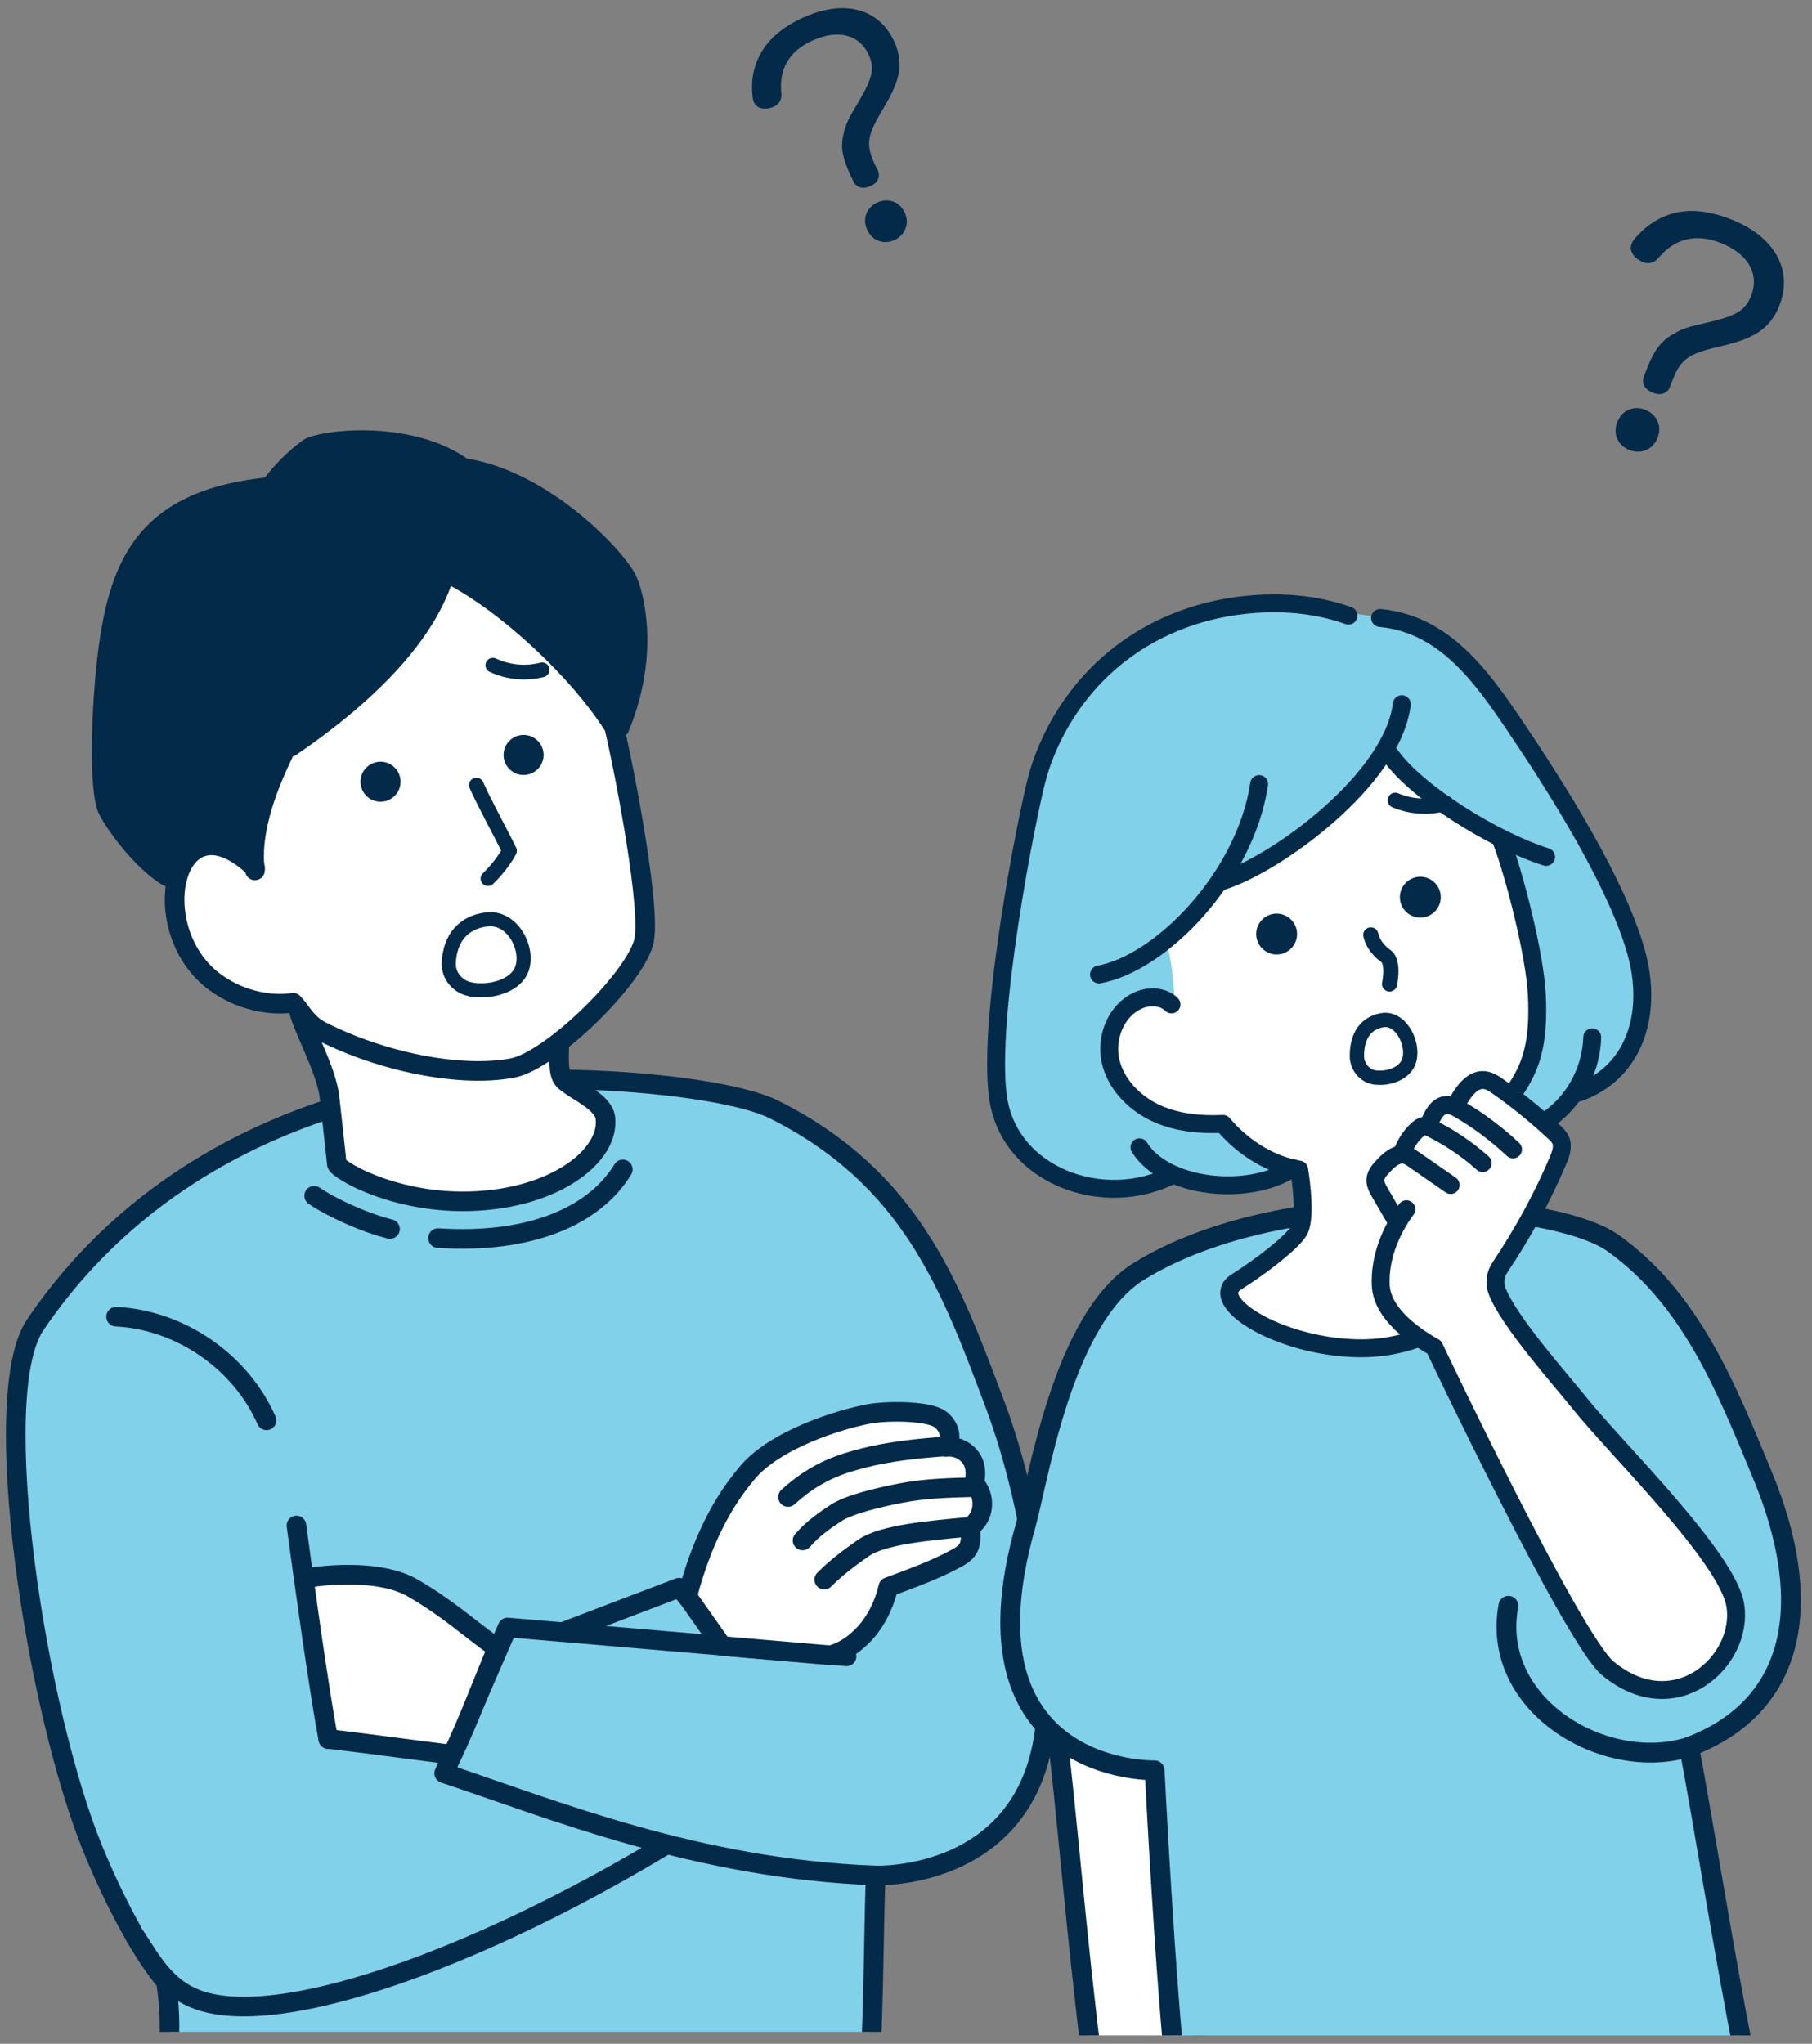 <?xml version="1.0" encoding="UTF-8"?><svg id="contents" xmlns="http://www.w3.org/2000/svg" xmlns:xlink="http://www.w3.org/1999/xlink" viewBox="0 0 86 97"><rect x="0" y="0" width="86" height="97" fill="#808080" stroke="none"/><defs><style>.cls-1,.cls-2,.cls-3,.cls-4,.cls-5,.cls-6,.cls-7,.cls-8,.cls-9,.cls-10,.cls-11{stroke:#032a49;stroke-linecap:round;stroke-linejoin:round;}.cls-1,.cls-12,.cls-11{fill:#82d1ea;}.cls-1,.cls-4,.cls-5{stroke-width:.94px;}.cls-2{stroke-width:.68px;}.cls-2,.cls-13,.cls-5,.cls-9,.cls-10{fill:#fff;}.cls-3{stroke-width:.7px;}.cls-3,.cls-14,.cls-4,.cls-6,.cls-7,.cls-8{fill:none;}.cls-15{clip-path:url(#clippath-1);}.cls-6,.cls-9,.cls-11{stroke-width:.93px;}.cls-7{stroke-width:.85px;}.cls-8{stroke-width:.72px;}.cls-16{fill:#032a49;}.cls-17{clip-path:url(#clippath);}.cls-10{stroke-width:.67px;}</style><clipPath id="clippath"><rect class="cls-14" x=".28" y="20.38" width="50.82" height="76.05"/></clipPath><clipPath id="clippath-1"><rect class="cls-14" x="46.71" y="28.16" width="39.02" height="68.44"/></clipPath></defs><g class="cls-17"><path class="cls-11" d="M41.31,97.77c.16-2.73.16-6.34.25-8.76,0,0,7.81.31,8.11-7.95.11-3.02-.57-9.41-2.43-14.36-2.14-5.72-4.02-10.8-10.52-14.05-2.69-1.34-13.42-2.22-19.92-.38-3.82,1.08-10.47,3.73-15.13,10.61-2.27,3.35.03,18.29,2.76,24.93,1.04,2.52,2.34,4.94,3.45,6.24.27,1.89.11,2.27.18,4.18"/><path class="cls-11" d="M15.45,81.75l16.78-6.4c1.25,1.31,4.8,6.28,6.2,7.6-10.19,7.69-23.59,13.54-28.76,12.05-1.77-.51-2.46-1.91-3.29-3.16"/><path class="cls-11" d="M41.56,89.01c-8.45-.3-15.41-3.17-20.48-4.85l3.01-6.92,16.09,1.37"/><path class="cls-9" d="M15.58,82.53c2.51.3,3.94.51,5.89.75.76-1.58,1.49-3.57,2.13-5.05-1.35-.96-2.39-1.94-4.06-2.89-1.38-.78-3.71-.66-4.95-.45"/><path class="cls-9" d="M32.61,75.78c.89-3.39,2.16-5.04,2.83-5.85,1.32-1.61,4.4-2.57,5.82-2.83.83-.15,2.63-.15,3.27.2.45.25.74.89.37,1.37.4-.05.82.11,1.09.41s.38.73.25,1.33c.56.57.51,1.63-.2,2.05.05.39.08.83-.16,1.13-.12.15-.28.25-.44.34-1.03.57-2.15.97-3.28,1.39-.15.66-.43,1.3-.83,1.85-.44.61-1.19,1.23-1.93,1.39l-5.13-.44-1.64-2.33Z"/><path class="cls-6" d="M45.82,72.48c-1.65.16-3.9.34-4.83.98-1.06.73-1.55,1.19-1.87,1.51"/><path class="cls-6" d="M46.24,70.58c-1.16.03-2.33.06-3.47.28-1.14.22-2.49.55-3.1.95-.48.32-1.08.72-1.58,1.3"/><path class="cls-6" d="M44.98,68.64c-1.35.09-2.82.25-4,.56-1.02.26-2.24.62-3.58,1.85"/><path class="cls-6" d="M5.51,62.49c3.04.15,5.91,2.13,7.14,4.92"/><path class="cls-6" d="M14.07,72.4c.27,2.04,1.05,7.71,1.51,10.14"/><path class="cls-16" d="M12.85,23.21c-7.46.27-7.26,6.01-7.71,8.71-.5,3.01-.92,8.3,3.18,10.05.26-.83.82-1.56,1.56-2.01,1.1.83,1.26.43,2.18,1.46.4-2.25.88-3.59,1.61-5.74,3.3-2.13,6.36-5.27,7.62-8.62,3.03,1.99,6.04,4.84,8.09,7.54,3.6-8.62-4.32-11.02-5.76-11.63-4.99-2.13-5.19-2.69-8.73-1.62-1.16.35-1.49.45-2.05,1.86Z"/><path class="cls-13" d="M15.8,52.61c.03.62.18,2.68.33,2.78,1.69,1.16,4.31,2.09,7.22,1.56,1.34-.24,5.56-1.74,5.44-3.43s-1.8-1.88-1.85-2.14c-.16-.96-.31-1.51-.29-2.01,2.24-1.57,3.77-4.24,3.97-5.29.13-.68-.72-6.34-1.62-9.97-1.23-2.15-4.71-5.19-7.72-7.06-2.92,6.83-7.3,8.17-7.49,8.38-.13.15-1.82,3.03-1.74,5.99-.9-1.04-1.69-2.09-3.01-.76-2.45,2.47.55,7.57,4.98,7.08.1-.01,1.75,4.4,1.77,4.88Z"/><path class="cls-6" d="M15.92,30.71c-.41,1.96-4.29,6.74-3.82,10.6"/><path class="cls-6" d="M21.79,22.07c-2.65-1.73-6.66-1.15-7.14-.8-2.75,2.01-3.76,5.4-4.81,9.37"/><path class="cls-6" d="M21.34,25.15c.18,2.14-.99,5.81-7.54,10.29"/><path class="cls-6" d="M12.81,23.11c-6.09.6-7.23,3.83-7.75,8.33-.2,1.76-.4,5.43-.02,6.79.15.54,1.64,2.63,2.93,3.38"/><path class="cls-6" d="M22.08,22.22c3.81.62,7.21,4.28,7.69,5.31.35.77,1.06,3.56-.37,7.01"/><path class="cls-6" d="M26.54,49.72c-.05,1.41.12,1.49.46,1.74.49.37,1.64.89,1.73,1.58.21,1.62-1.9,3.45-5.25,3.88-4.29.55-7.51-1.43-7.5-1.69,0-.1-.25-2.31-.34-3.15-.15-1.32-1.24-3.2-1.47-4.16"/><path class="cls-6" d="M20.79,58.76c4.41.29,7.44-1.07,8.77-3.26"/><path class="cls-6" d="M18.51,58.33c-1.22-.3-2.78-1.02-3.6-1.58"/><path class="cls-6" d="M12.11,41.2c-3.84-3.65-5.35,2.93-1.87,5.44,1.27.92,2.75,1.1,3.67.95.41.43.62.98,1.34,1.35,2.87,1.46,6.58,2.21,9.06,1.75,1.79-.33,5.7-4.11,6.23-5.94.41-1.41-.88-8.09-1.39-10.25-1.67-2.66-5.06-5.82-7.76-7.22"/><path class="cls-10" d="M22.37,46.96c-.6-.09-1.11-.62-1.07-1.28.08-1.44.99-1.98,1.87-2.05,1.25-.1,2.04,1.61,1.52,2.53-.36.64-1.39.95-2.31.81Z"/><path class="cls-3" d="M22.61,37.26c.34.78,1.09,2.14,1.57,3.12-.24.46-.65.96-1.02,1.32"/><path class="cls-3" d="M25.73,31.79c-.77.2-1.62.12-2.34-.22"/><circle class="cls-16" cx="24.85" cy="35.83" r=".95"/><circle class="cls-16" cx="18.06" cy="37.1" r=".95"/></g><g class="cls-15"><path class="cls-12" d="M69.95,54.03c1.86-1.96,3.65-3.61,2.94-7.3-.42-2.19-.96-4.79-1.22-6.56-2.26-1.47-4.24-2.61-5.88-4.68-1.62,2.7-4.82,5.33-7.59,6.09-.62.75-1.73,2.22-2.62,2.79.11.45.62,2.52.27,3.35-4.84-1.96-4.08,6.66,2.25,5.61.82.81,2.17,1.95,3.26,2.31-1.84.92-3.99,1.08-5.85.21-3.36,1.6-7.77-.39-8.12-3.75-.31-2.97,1.36-13.29,1.84-15.11.88-3.36,4.13-7.11,10.02-7.98,2.51-.38,6.96.19,8.45.98,2.57,1.36,7.84,8.65,9.91,14.79.72,2.15.47,6.6-2.56,6.74-1.07,1.78-2.94,2.82-5.09,2.52Z"/><path class="cls-5" d="M51.86,98.07c-.86-6.96-1.17-11.6-1.82-16.94,1.6.26,3.51.57,5.34.75-.3,5.21,1.1,10.44,1.31,15.66"/><path class="cls-1" d="M82.83,97.75c-.96-4.72-2.15-12.27-2.67-14.84,5.1-1.93,6-6.82,3.5-12.87-1.66-4.01-3.36-8.38-7.1-11.04-2.86-2.04-15.51-2.98-22.51,1.34-3.63,2.24-4.77,9.94-5.38,12.09-3.37,11.84,6.13,11.59,6.13,11.59,0,0,.51,10.21,1.07,15.11l26.97-1.39Z"/><path class="cls-13" d="M55.76,47.59c-2.85-.88-3.29,1.64-3.06,2.73.42,1.99,2.55,3.14,5.34,3.01,1.03,1.22,2.36,1.96,3.62,2.17.11.68.32,2.36-.02,2.92-.34.55-1.77,1.66-2.96,2.41-1.46.91,2.02,3.09,5.78,3.15,4.74.07,6.5-3.31,5.81-4.26-.34-.47-2.69-.99-2.83-1.23-.12-.2-.34-1.56-.04-3.36,1.1-.53,2.18-1.12,3.12-1.9.94-.78,1.73-1.77,2.12-2.93.33-1,.35-2.07.3-3.12-.1-1.92-.93-5.62-1.8-7.56-2.21-1.12-3.57-2.21-5.39-3.78-1.7,2.4-5.05,4.9-7.73,5.97-.89,1.1-1.62,1.8-2.74,2.83.41.8.47,2.94.47,2.94Z"/><path class="cls-4" d="M80.16,82.91c-3.98,1.25-9.44-1.97-8.57-6.7"/><path class="cls-7" d="M66.53,33.42c-.42,3.55-5.9,7.56-8.5,8.39"/><path class="cls-7" d="M59.76,37.21c-.65,4.38-4.64,8.5-7.6,9.04"/><path class="cls-7" d="M73.38,40.67c-2.5-.79-6.2-3.1-7.41-4.86"/><path class="cls-7" d="M64,29.22c-2.57-.93-5.47-.62-7.42.02-4.73,1.55-6.75,5.37-7.37,7.74-.48,1.81-2.37,11.36-1.84,15.11.53,3.72,5.02,5.36,8.31,3.66"/><path class="cls-7" d="M65.5,29.33c3.28.31,5.08,3.14,6.92,5.9,2.67,4.01,5.11,8.36,5.46,11.04.36,2.7-.78,4.82-2.97,5.59"/><path class="cls-7" d="M75.57,49.23c-.04,1.42-.72,2.81-1.83,3.7s-2.62,1.26-4.01.98"/><path class="cls-7" d="M61.36,55.44c-2.11,1.39-6.07.96-7.28-.99"/><path class="cls-7" d="M55.6,47.67c-.41-.41-1.1-.42-1.62-.17-1.01.47-1.51,1.73-1.28,2.82s1.08,1.98,2.08,2.47,2.15.6,3.26.55c1.03,1.22,2.36,1.96,3.62,2.17.11.68.32,2.36-.02,2.92-.34.55-1.77,1.66-2.96,2.41-1.46.91,2.02,3.09,5.78,3.15,4.74.07,7.14-3.79,6.45-4.74-.34-.47-3.32-.51-3.47-.75-.12-.2-.34-1.56-.04-3.36,1.1-.53,2.18-1.12,3.12-1.9.94-.78,1.73-1.77,2.12-2.93.33-1,.35-2.07.3-3.12-.1-1.92-1.07-5.69-1.67-7.26"/><path class="cls-8" d="M65.06,44.37c.13.6.66.97.75,1.03.12.08.3.47.14,1.3"/><path class="cls-8" d="M68.62,38.12c-.78.23-1.65.18-2.4-.14"/><path class="cls-2" d="M65.22,51.13c-.43-.07-.82-.48-.82-1.02,0-1.17.63-1.62,1.26-1.7.89-.1,1.52,1.27,1.18,2.03-.23.52-.96.79-1.62.69Z"/><circle class="cls-16" cx="67.41" cy="42.58" r=".97"/><circle class="cls-16" cx="60.59" cy="44.33" r=".97"/><path class="cls-13" d="M65.54,60.98c.05,1.29,1.42,2.33,2.54,2.96,0,0,6.34,13.43,7.92,14.9,3.45,3.22,6.8-.02,6.37-2.65-.36-2.27-5.75-7.93-8.38-10.79-.95-1.04-2.38-2.69-2.94-4.14-.14-.37-.08-.78.14-1.11,1.08-1.61,2.01-3.31,2.76-5.08.12-.29.24-.61.14-.91-.07-.19-.21-.33-.36-.46-.83-.77-1.71-1.49-2.64-2.14-.19-.14-.4-.27-.64-.3-.54-.05-.94.48-1.24.96-.34-.09-.71.07-.96.32s-.39.59-.53.91c-.11-.08-.28-.05-.39.03s-.19.21-.26.33c-.14.24-.29.49-.43.73-.05.08-.1.17-.17.24-.06.06-.14.11-.22.16-.31.21-.58.49-.77.81-.06.1-.11.21-.12.33,0,.13.04.26.1.39.26.63.52,1.25.77,1.86-.39.81-.73,1.7-.69,2.65Z"/><path class="cls-7" d="M71.81,54.55c-.78-.73-1.64-1.38-2.56-1.91-.18-.1-.38-.21-.59-.2-.44.02-.68.5-.84.92"/><path class="cls-7" d="M70.37,55.2c-.75-.67-1.6-1.24-2.5-1.68-.09-.04-.19-.09-.29-.08-.11.01-.2.08-.28.15-.35.31-.61.71-.75,1.15"/><path class="cls-7" d="M68.85,56.24l-1.76-1.22c-.13-.09-.26-.18-.41-.21-.39-.09-.75.23-1.03.53-.17.18-.35.38-.37.63-.02.23.1.44.21.63.25.43.5.86.75,1.29"/><path class="cls-7" d="M66.75,57.39c-.76,1.04-1.27,2.3-1.22,3.59.05,1.29,1.42,2.33,2.54,2.96,0,0,6.58,13.87,8.24,15.24,3.2,2.65,6.47-.36,6.05-2.99-.36-2.27-5.66-7.43-7.41-9.62-.88-1.1-3.35-3.86-3.9-5.31-.14-.37-.08-.78.14-1.11,1.08-1.61,2.01-3.31,2.76-5.08.12-.29.24-.61.14-.91-.07-.19-.21-.33-.36-.46-.83-.77-1.71-1.49-2.64-2.14-.19-.14-.4-.27-.64-.3-.54-.05-.94.48-1.22.95"/></g><path class="cls-16" d="M78.67,20.78c-.23.58-.81.79-1.33.58-.54-.21-.81-.75-.58-1.33.23-.58.79-.79,1.33-.58.53.21.81.75.58,1.33ZM79.27,18.34c-.14.36-.48.44-.82.3-.36-.14-.57-.43-.42-.79l.15-.39c.35-.87.67-1.28,1.23-1.6.42-.25.63-.33,1.66-.56,1.31-.31,1.76-.55,2.04-1.26.41-1.03-.13-1.99-1.44-2.51-1.27-.5-2.24-.13-2.93.68-.24.29-.51.33-.76.23-.08-.03-.16-.08-.24-.13-.24-.17-.42-.44-.3-.74.03-.07.07-.15.13-.22.44-.53,1-.95,1.66-1.17.79-.26,1.75-.24,2.95.24,2.05.81,2.94,2.4,2.27,4.09-.46,1.15-1.28,1.56-2.64,1.89-1.47.35-1.98.5-2.4,1.57l-.15.37Z"/><path class="cls-16" d="M41.66,8.07c.15.34-.02.62-.34.76-.34.15-.67.1-.82-.23l-.17-.36c-.37-.81-.44-1.3-.29-1.9.11-.45.19-.65.71-1.51.65-1.11.78-1.57.48-2.23-.44-.96-1.45-1.23-2.68-.67-1.19.54-1.57,1.45-1.47,2.46.04.36-.12.57-.35.67-.08.04-.16.06-.24.08-.27.05-.58,0-.71-.29-.03-.06-.05-.15-.06-.24-.08-.65,0-1.31.3-1.91.34-.72.99-1.36,2.11-1.87,1.91-.87,3.59-.44,4.31,1.14.49,1.07.23,1.91-.45,3.06-.73,1.24-.96,1.69-.51,2.68l.16.35ZM42.94,10.09c.25.54,0,1.07-.48,1.3-.5.23-1.05.06-1.3-.48-.25-.54-.02-1.07.48-1.3.49-.22,1.05-.06,1.3.48Z"/></svg>
